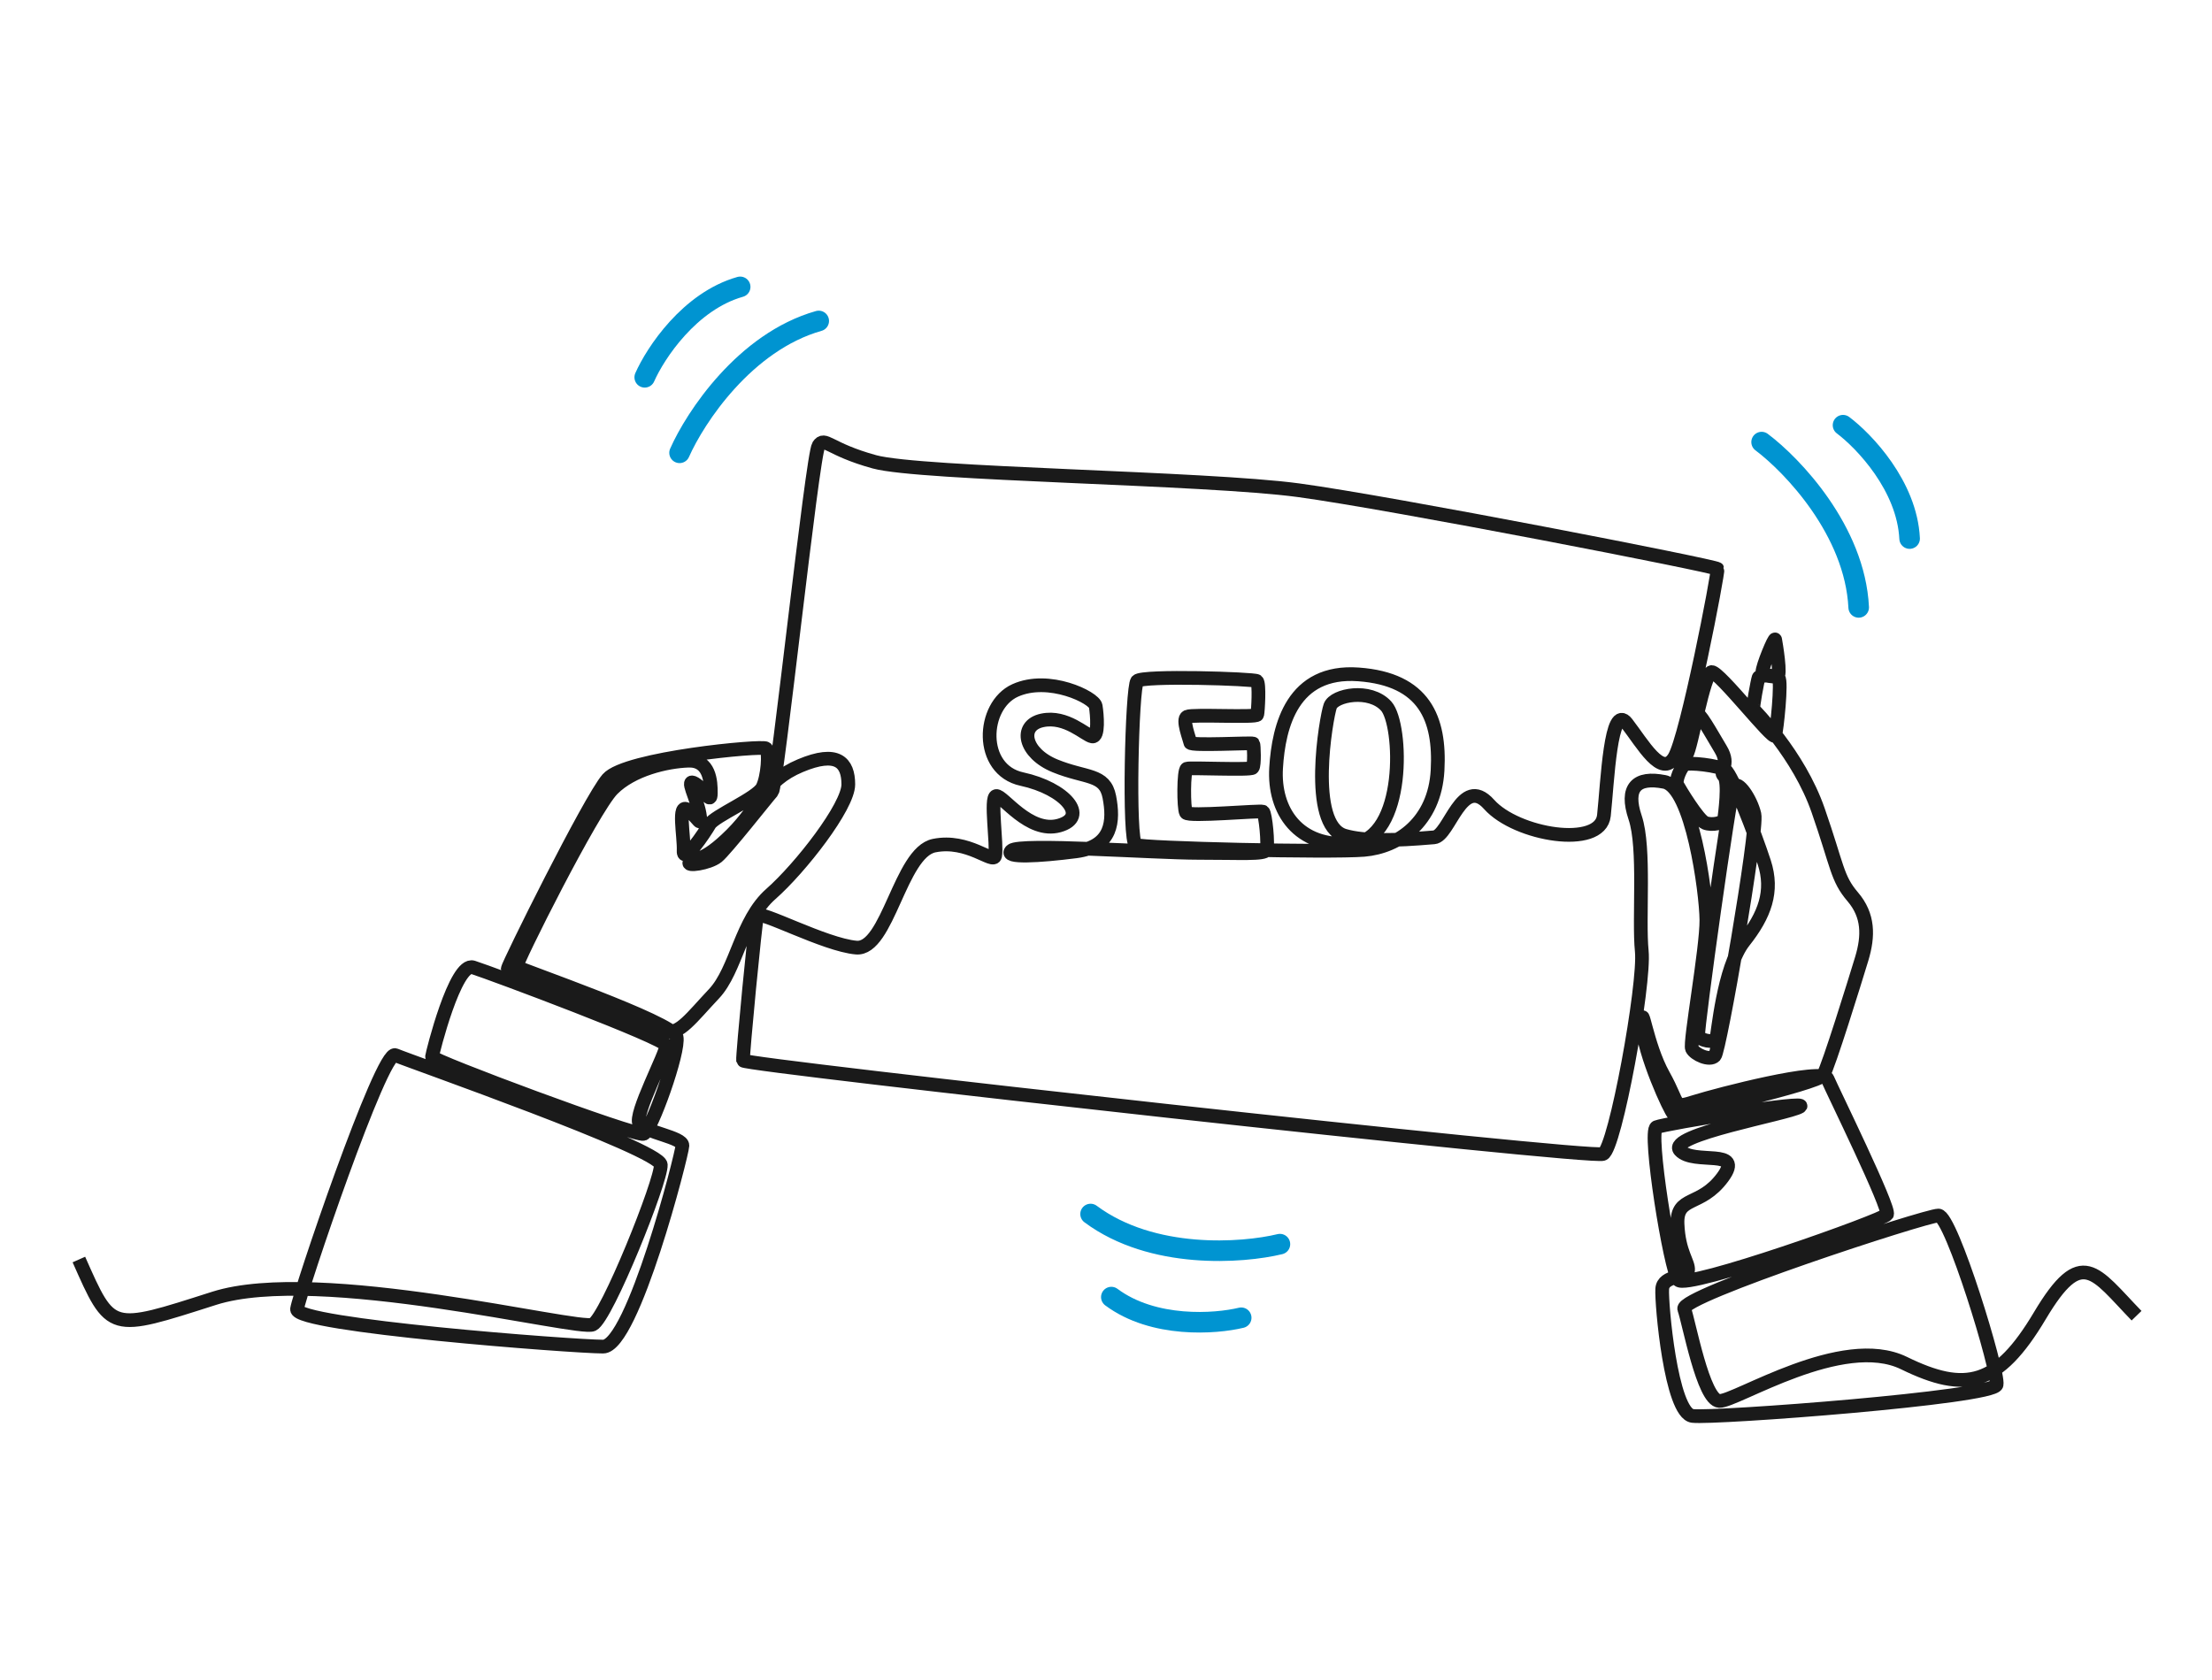 <svg width="645" height="490" viewBox="0 0 645 490" fill="none" xmlns="http://www.w3.org/2000/svg">
<path d="M623 383.699C610.776 371.067 607.031 363.172 594.807 383.699C582.583 404.226 573.17 406.309 555.179 397.515C537.189 388.72 506.089 408.764 501.357 408.567C496.625 408.37 492.485 385.475 491.105 381.725C489.725 377.975 561.489 354.487 565.234 354.487C568.98 354.487 582.978 400.079 582.189 403.83C581.4 407.581 499.845 413.72 493.536 412.931C487.228 412.141 484.423 380.123 484.687 375.913C484.95 371.702 491.96 372.843 492.222 370.474C492.484 368.105 489.505 365.386 489.155 356.965C488.805 348.544 495.815 352.14 502.299 343.369C508.783 334.596 493.887 339.948 489.856 335.474C485.825 331 521.313 324.859 524.818 322.755C528.323 320.65 485.562 327.667 483.021 328.72C480.48 329.772 487.052 370.387 489.417 373.283C491.783 376.178 549.176 355.827 550.228 354.159C551.279 352.493 534.28 317.931 532.879 314.598C531.477 311.264 501.072 319.159 494.325 321.265C487.577 323.37 490.032 322.493 485.036 313.546C480.042 304.598 478.552 291.002 478.902 299.072C479.252 307.142 487.051 324.16 488.015 324.861C488.98 325.563 530.162 316.001 531.652 313.544C533.142 311.088 540.852 286.264 542.868 279.597C544.883 272.93 544.883 266.964 540.239 261.531C535.595 256.099 535.858 252.754 530.162 236.35C524.466 219.946 511.575 207.216 511.278 206.855C510.981 206.493 512.494 198.434 512.789 197.612C513.085 196.79 516.766 196.987 518.146 197.283C519.526 197.578 517.785 187.348 517.62 186.526C517.456 185.704 513.841 194.421 513.907 195.999C513.972 197.578 517.587 196.953 518.606 197.71C519.624 198.466 518.112 213.039 517.587 214.552C517.061 216.064 501.42 195.999 499.12 195.999C496.82 195.999 493.206 218.104 491.759 220.144C490.314 222.184 493.599 208.96 494.454 208.039C495.308 207.118 498.857 213.698 501.749 218.5C504.641 223.303 501.059 224.75 502.669 226.296C504.279 227.842 502.932 237.613 502.768 238.829C502.603 240.046 499.219 240.77 497.215 239.981C495.21 239.191 489.822 230.277 489.098 228.928C488.375 227.579 490.248 223.599 491.234 222.941C492.219 222.283 501.158 223.171 503.129 224.618C505.1 226.065 511.671 242.974 514.432 251.46C517.192 259.947 514.564 266.921 508.518 274.552C502.472 282.184 500.896 301.987 500.436 303.04C499.976 304.092 495.55 303.632 495.2 301.79C494.85 299.948 504.401 231.438 505.54 229.421C506.679 227.403 510.534 232.93 511.586 237.491C512.637 242.053 501.509 306.351 500.02 307.931C498.53 309.51 494.149 307.493 493.36 305.825C492.572 304.159 497.653 276.527 497.567 268.281C497.479 260.036 493.36 229.596 485.3 228.018C477.238 226.439 473.822 229.598 476.8 238.457C479.779 247.316 477.765 267.843 478.728 277.404C479.692 286.965 470.995 334.949 467.446 336.527C463.898 338.107 216.866 310.671 216.668 309.29C216.471 307.908 220.239 268.894 220.764 267.052C221.29 265.21 240.48 275.561 249.681 276.351C258.881 277.141 262.473 248.632 272.375 246.614C282.277 244.597 289.636 252.053 290.165 249.6C290.838 246.481 288.612 232.526 290.468 232.155C292.323 231.784 300.061 243.216 308.856 240.741C317.651 238.264 310.587 229.927 297.971 227.202C285.356 224.478 286.18 205.822 295.992 201.365C305.804 196.907 319.08 203.428 319.492 205.905C319.904 208.382 320.454 215.096 318.476 214.766C316.496 214.435 310.89 208.603 303.908 210.088C296.926 211.573 298.63 219.664 307.645 223.35C316.661 227.038 322.158 225.551 323.477 232.431C324.797 239.31 324.412 246.905 313.747 248.28C303.083 249.656 292.528 250.262 294.947 248.06C297.365 245.859 336.67 248.721 349.313 248.721C361.956 248.721 368.609 249.216 369.268 247.895C369.928 246.575 368.993 237.165 368.279 236.724C367.564 236.283 346.54 238.265 345.825 236.999C345.111 235.732 345.083 224.561 346.073 224.176C347.062 223.791 364.649 224.671 365.254 223.901C365.859 223.131 365.639 217.187 365.419 216.857C365.198 216.526 347.172 217.572 347.062 216.582C346.952 215.591 344.564 209.79 346.158 209.019C347.752 208.249 366.384 209.349 366.604 208.413C366.824 207.477 367.319 199.278 366.494 198.617C365.67 197.956 333.127 196.911 331.587 198.617C330.048 200.323 328.972 245.418 331.172 246.409C333.37 247.399 387.765 248.665 397.743 247.84C407.72 247.014 418.357 239.75 419.182 224.644C420.007 209.537 415.338 198.081 396.124 196.677C376.912 195.274 372.84 211.601 372.098 223.983C371.356 236.365 378.447 247.352 394.279 246.027C410.111 244.703 408.987 211.206 404.206 205.923C399.423 200.64 389.033 202.703 387.879 205.923C386.724 209.142 381.255 240.575 392.053 243.712C397.814 245.385 406.617 245.185 418.172 244.192C422.646 243.807 426.24 225.649 434.214 234.596C442.188 243.543 466.634 247.579 467.686 237.842C468.737 228.105 469.614 204.771 474.346 210.911C479.078 217.052 484.51 226.876 488.191 220.912C491.87 214.947 501.159 166.7 500.809 165.911C500.459 165.121 405.869 146.656 378.662 142.972C351.455 139.288 268.389 138.367 254.981 134.682C241.576 130.999 240.523 127.182 238.683 129.945C236.844 132.708 226.525 229.354 225.145 230.868C223.765 232.38 211.607 247.841 209.176 249.815C206.744 251.788 199.845 252.776 201.159 251.395C202.473 250.013 204.642 252.03 213.317 243.369C221.992 234.707 222.583 227.842 233.36 223.303C244.138 218.764 247.359 222.317 247.359 228.763C247.359 235.21 233.426 253.105 224.752 260.737C216.078 268.368 214.763 282.842 208.191 289.816C201.619 296.79 198.07 301.878 194.127 300.738C190.184 299.598 147.95 283.808 148.037 282.58C148.125 281.352 171.958 233.194 177.216 227.141C182.473 221.087 222.43 217.316 223.393 218.281C224.358 219.247 223.875 226.614 222.298 229.686C220.72 232.755 208.322 237.975 206.92 240.388C205.517 242.8 199.164 252.362 199.34 248.107C199.516 243.853 197.456 233.94 200.523 236.177C203.59 238.414 204.816 242.011 203.984 237.273C203.152 232.536 199.647 226.704 202.627 228.501C205.605 230.299 207.226 234.773 207.271 231.352C207.314 227.93 206.964 221.615 200.699 221.834C194.434 222.053 184.401 224.334 178.618 230.124C172.835 235.913 150.096 281.265 150.622 281.922C151.147 282.581 196.361 298.107 197.281 302.383C198.201 306.659 189.855 329.817 187.686 330.672C185.517 331.528 125.846 309.291 125.977 308.172C126.109 307.053 132.746 280.474 137.938 282.119C143.13 283.764 194.06 302.778 194.258 304.883C194.456 306.989 184.71 325.169 186.437 327.713C188.165 330.256 199.056 331.66 198.989 334.094C198.923 336.529 184.531 392.713 175.857 392.713C167.183 392.713 85.955 386.529 86.613 381.792C87.27 377.054 111.323 306.001 115.266 307.712C119.209 309.422 192.418 335.08 192.682 339.685C192.945 344.29 176.909 384.291 172.835 386.265C168.761 388.238 92.923 368.897 62.43 378.634C31.937 388.371 32.463 388.634 23 367.317" stroke="#1A1A1A" stroke-width="4" stroke-miterlimit="10"/>
<path d="M198.155 132.054C202.698 121.781 217.171 99.716 238.735 93.6" stroke="#0094D1" stroke-width="6" stroke-linecap="round" stroke-linejoin="round"/>
<path d="M513.67 128.927C522.653 135.67 540.884 154.748 541.977 177.137" stroke="#0094D1" stroke-width="6" stroke-linecap="round" stroke-linejoin="round"/>
<path d="M373.212 362.833C362.297 365.483 335.981 367.433 318.001 354.048" stroke="#0094D1" stroke-width="6" stroke-linecap="round" stroke-linejoin="round"/>
<path d="M187.997 110.032C191.112 102.986 201.039 87.853 215.828 83.659" stroke="#0094D1" stroke-width="6" stroke-linecap="round" stroke-linejoin="round"/>
<path d="M537.412 123.999C543.573 128.624 556.077 141.709 556.827 157.063" stroke="#0094D1" stroke-width="6" stroke-linecap="round" stroke-linejoin="round"/>
<path d="M361.922 384.299C354.436 386.116 336.388 387.453 324.056 378.273" stroke="#0094D1" stroke-width="6" stroke-linecap="round" stroke-linejoin="round"/>
</svg>
